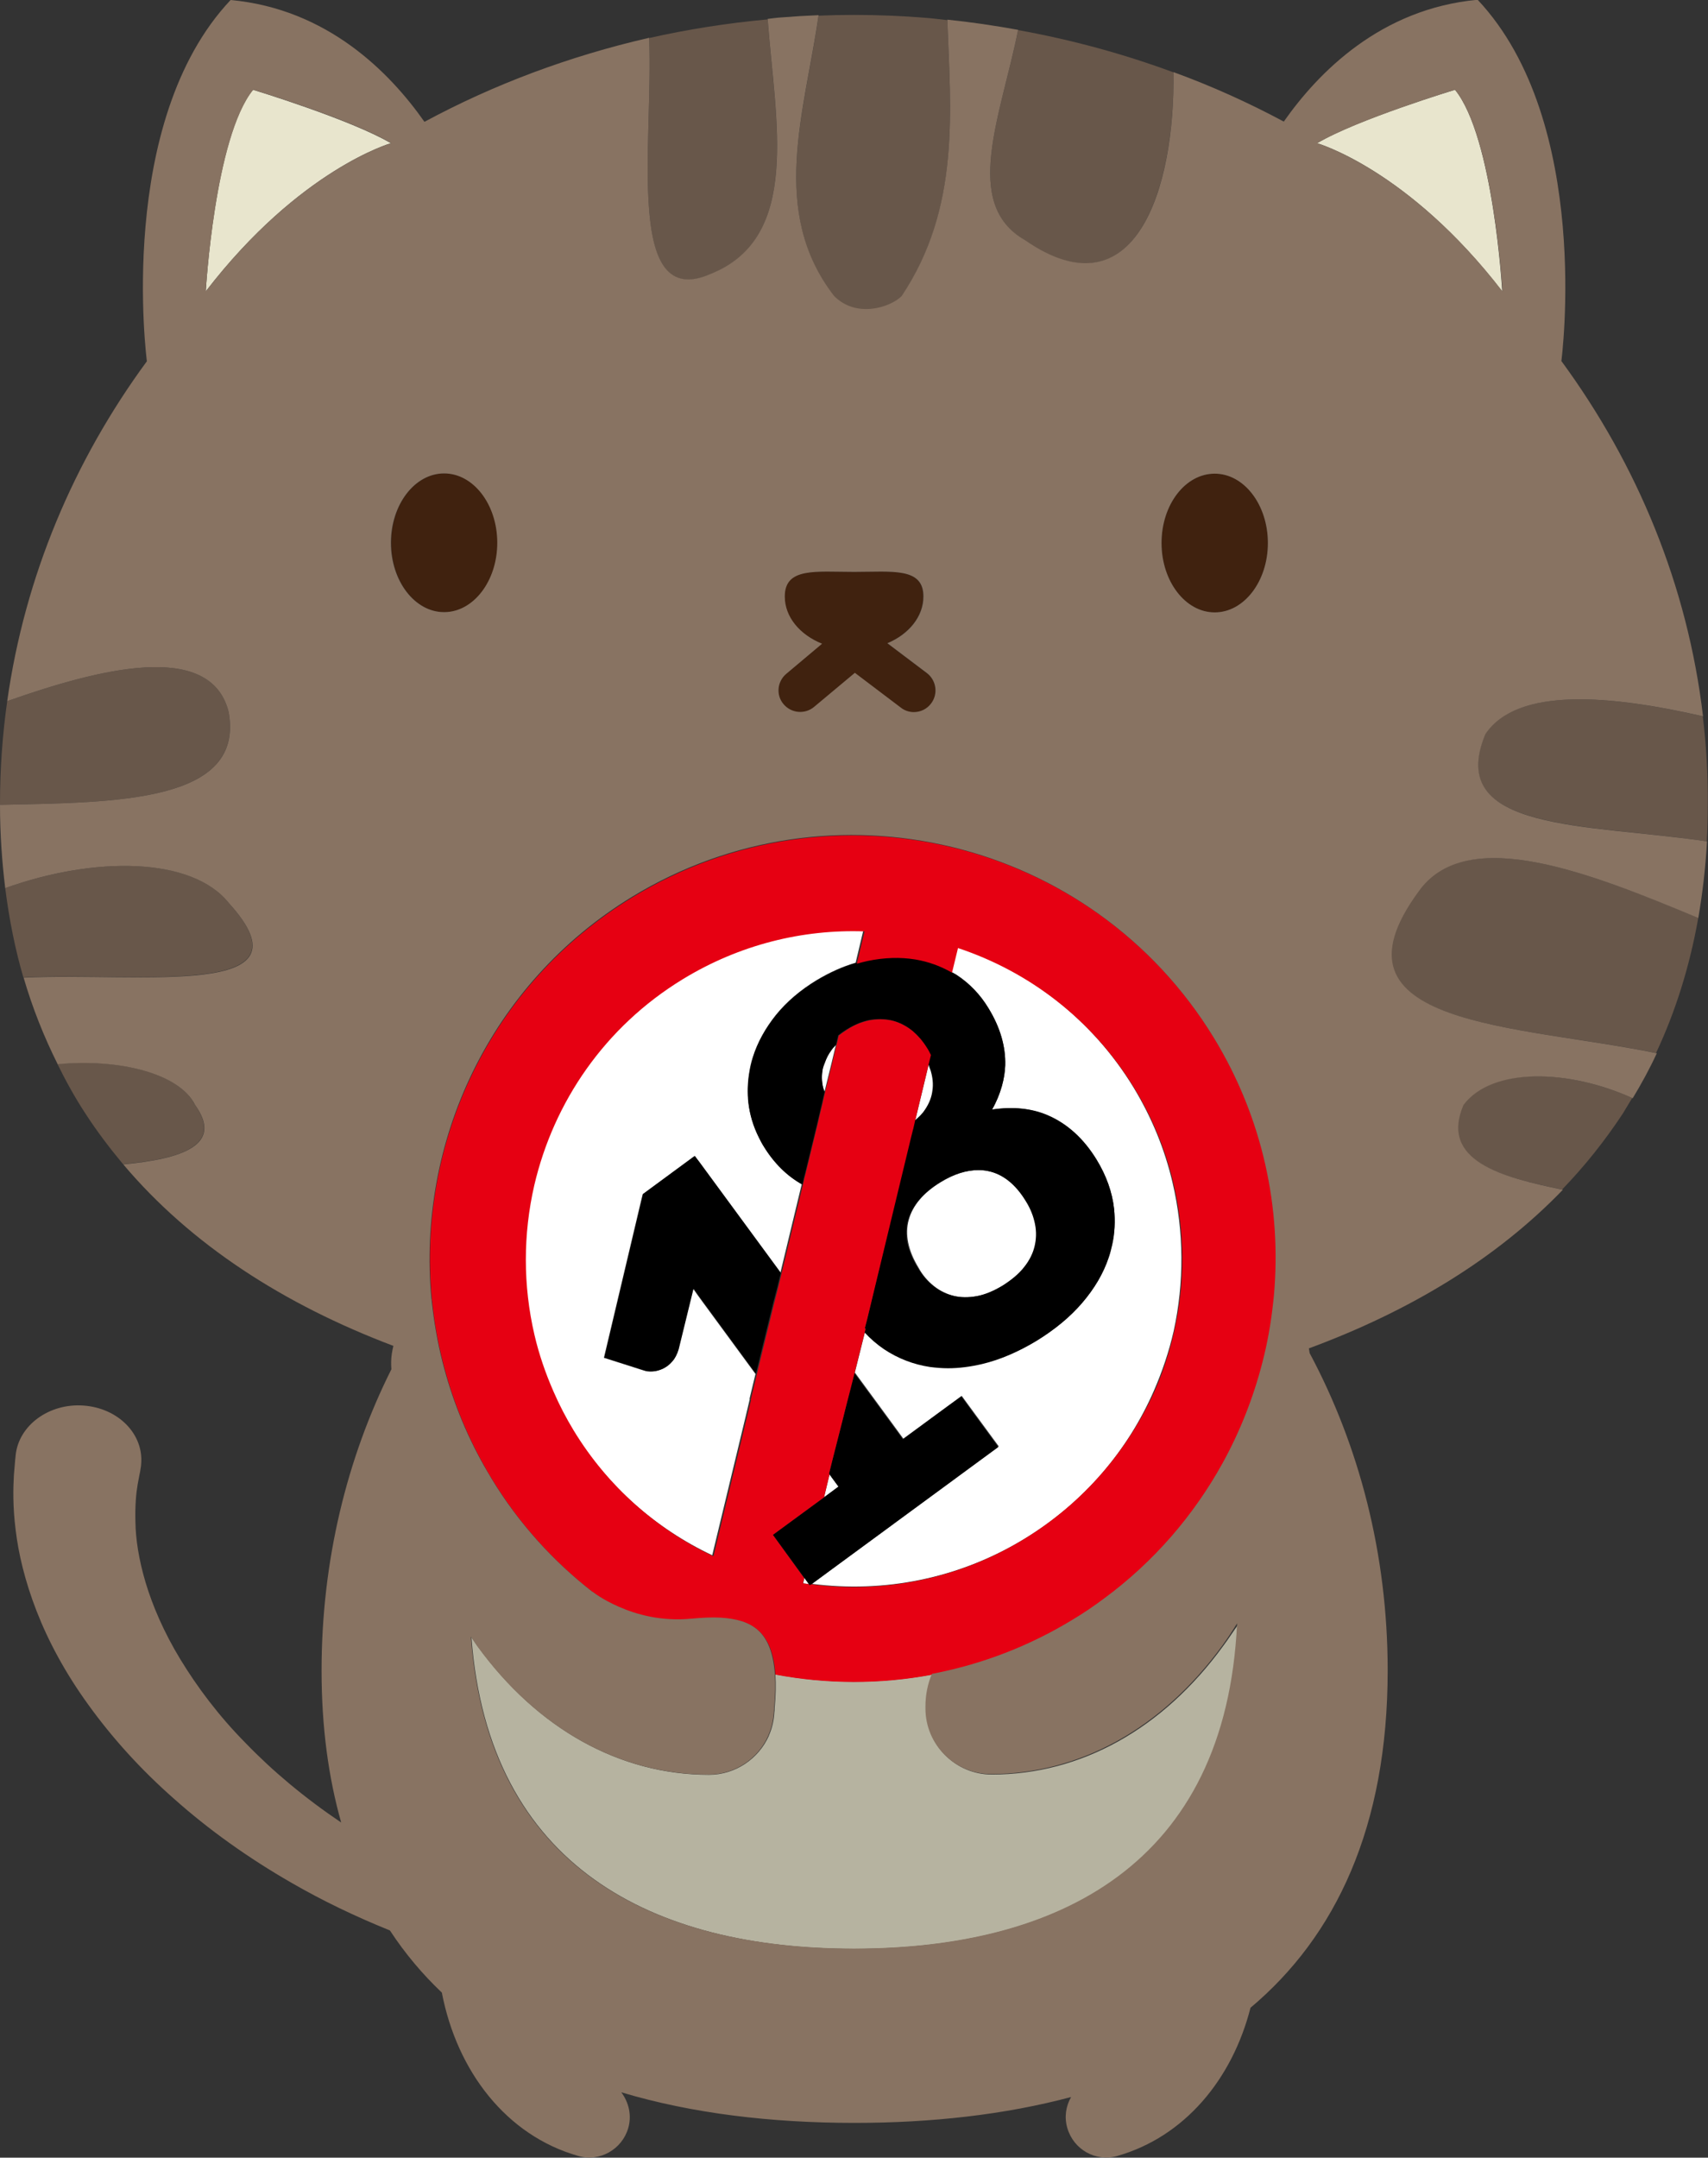 <?xml version="1.0" encoding="utf-8"?>
<!-- Generator: Adobe Illustrator 21.0.2, SVG Export Plug-In . SVG Version: 6.00 Build 0)  -->
<svg version="1.1" id="圖層_1" xmlns="http://www.w3.org/2000/svg" xmlns:xlink="http://www.w3.org/1999/xlink" x="0px" y="0px"
	 viewBox="0 0 687.3 867.8" style="enable-background:new 0 0 687.3 867.8;" xml:space="preserve">
<rect x="0" y="0" width="687.3" height="867.8" fill="#333333" stroke="none"/>
<style type="text/css">
	.st0{fill:#B6B3A0;}
	.st1{fill:#68574A;}
	.st2{fill:#40220F;}
	.st3{fill:#E8E5CD;}
	.st4{fill:#FFFFFF;}
	.st5{fill:#E60012;}
	.st6{fill:#887362;}
</style>
<g>
	<path class="st0" d="M492.2,662c-24.3,33.4-57.3,51.7-93.1,51.7c-14.6,0-26.4-11.8-26.4-26.4c0-0.3,0-0.5,0-0.8
		c0-4.6,0.9-9.1,2.6-13.1c-21.1,4-42.6,3.9-63.3,0c0.3,4,0.2,8.5-0.3,13.8c0,0.5,0,1-0.1,1.5c-0.2,3.3-0.9,6.4-2.2,9.3
		c0,0,0,0,0,0.1l0,0c-4.1,9.2-13.4,15.7-24.1,15.7c-35.8,0-68.9-18.4-93.1-51.7c-0.9-1.2-1.7-2.4-2.5-3.7
		c6.9,92.6,73.3,125.4,154.1,125.4c82.3,0,149.7-33.9,154.5-130.5C496.2,656.2,494.3,659.2,492.2,662z"/>
	<g>
		<path class="st1" d="M261.2,15.3c1.8,42.3-10.1,110.5,24.9,94.9C322.4,95.7,312,49,308.9,7.8C292.6,9.3,276.7,11.8,261.2,15.3z"/>
		<path class="st1" d="M372.8,7.2C363.2,6.4,353.5,6,343.6,6c-4.8,0-9.5,0.1-14.2,0.3c-5.5,38.7-20.1,79,6.3,113
			c9,9,22.6,4.5,27.1,0c23.8-35.6,19.7-74.7,18.4-111.2C378.4,7.8,375.6,7.4,372.8,7.2z"/>
		<path class="st1" d="M409.7,12.1c-6.9,34.5-22.8,69.9,2.8,84.6c44.3,30.7,60.3-21,59.7-67.6C452.2,21.7,431.3,16,409.7,12.1z"/>
		<path class="st1" d="M92,286.3c-7.3-29.1-52.8-17.1-89.1-4.3C1,295.5,0,309.2,0,323.1c0,0.2,0,0.4,0,0.6
			C46.1,322.7,98.6,323,92,286.3z"/>
		<path class="st1" d="M2.1,357.2c1.6,12.6,4,24.6,7.3,35.9c47.1-2.3,118.1,9,82.5-30.1C77.2,344.6,38.1,344.3,2.1,357.2z"/>
		<path class="st1" d="M23.1,427.9c3.4,6.9,7.1,13.6,11.3,20c4.6,7.1,9.7,13.8,15.1,20.3c23.5-2.1,40.5-7.6,28.9-23.9
			C72.1,431.6,47.9,425.7,23.1,427.9z"/>
		<path class="st1" d="M685.2,288.1c-37-8.5-74.8-12-87.6,7.2c-16.4,39.3,41,35.8,89.2,43.1c0.3-5,0.4-10.1,0.4-15.3
			C687.3,311.3,686.6,299.6,685.2,288.1z"/>
		<path class="st1" d="M570.5,358.5c-39.9,54.4,39.7,53.5,95.9,65c7.8-16.6,13.5-34.7,17-54.4C640.8,351.5,590.2,331,570.5,358.5z"
			/>
		<path class="st1" d="M588.6,444.3c-9.7,22.5,15.1,29,40,34.1c9.1-9.4,17.2-19.6,24.4-30.5c1.3-2.1,2.5-4.2,3.8-6.3
			C631,430,600.1,429,588.6,444.3z"/>
	</g>
	<g>
		<ellipse class="st2" cx="178.8" cy="218.3" rx="21.4" ry="27.9"/>
		<path class="st2" d="M488.8,190.5c-11.8,0-21.4,12.5-21.4,27.9c0,15.4,9.6,27.9,21.4,27.9c11.8,0,21.4-12.5,21.4-27.9
			C510.2,202.9,500.6,190.5,488.8,190.5z"/>
		<path class="st2" d="M372.9,270.7l-15.9-12c8.6-3.6,14.5-10.7,14.5-18.8c0-11.8-12.5-9.9-27.9-9.9c-15.4,0-27.9-1.9-27.9,9.9
			c0,8.3,6.1,15.4,15,19L316.4,271c-3.7,3.1-4.2,8.6-1.1,12.3c3.1,3.7,8.6,4.2,12.3,1.1l16.4-13.7l18.5,14c1.6,1.2,3.4,1.8,5.2,1.8
			c2.6,0,5.2-1.2,7-3.5C377.5,279.1,376.8,273.6,372.9,270.7z"/>
	</g>
	<g>
		<path class="st3" d="M82.8,117.2c37.8-49.1,74.5-59.6,74.5-59.6c-16.1-9.5-55.5-21.5-55.5-21.5C86.3,55.2,82.8,117.2,82.8,117.2z"
			/>
		<path class="st3" d="M585.5,36.1c0,0-39.4,11.9-55.5,21.5c0,0,36.7,10.5,74.5,59.6C604.5,117.2,601,55.2,585.5,36.1z"/>
	</g>
	<g>
		<polygon class="st4" points="333.8,593 331.6,602.2 337.4,597.9 		"/>
		<path class="st4" d="M323.2,636.8c0.8,0.1,1.5,0.2,2.3,0.3l-1.8-2.5L323.2,636.8z"/>
		<path class="st4" d="M471.8,475.5c-3.1-13.2-8.3-26-15.7-38.2c-16.9-27.7-42.4-46.9-71-56.4l-2.4,9.9c0.8,0.4,1.5,0.9,2.3,1.3
			c5.2,3.4,9.5,7.9,12.8,13.4c4.6,7.6,6.9,15.3,6.7,22.9c-0.1,2.7-0.5,5.5-1.3,8.2c-0.9,3.3-2.2,6.5-4,9.6
			c8.4-1.2,15.9-0.5,22.4,2.3c7.9,3.4,14.5,9.4,19.7,17.9c3.9,6.4,6.2,13,7,19.7c0.5,4.9,0.3,9.8-0.7,14.5c-0.4,1.7-0.8,3.4-1.4,5.1
			c-2.1,6.3-5.7,12.4-10.6,18.1c-4.9,5.7-11,10.8-18.3,15.2c-7.3,4.5-14.7,7.6-21.9,9.3c-4.7,1.1-9.3,1.7-13.7,1.7
			c-2.5,0-4.9-0.2-7.2-0.5c-6.6-1-12.8-3.4-18.5-7.1c-2.9-1.9-5.5-4.2-7.9-6.8l-4.1,16.4l13.5,18.4l6,8.2l11.9-8.7l11.6-8.5l5.5,7.5
			l9.4,12.8l-75.2,55.3c28.8,3.7,59-1.9,85.7-18.2c23.9-14.6,41.5-35.6,51.9-59.4c3.4-7.8,6.1-15.8,8-24.1
			C476.5,516,476.5,495.5,471.8,475.5z"/>
		<path class="st4" d="M307.2,460.9c-0.7-1.1-1.3-2.3-1.9-3.5c-2.2-4.5-3.6-9.2-4.2-14c-0.4-3.9-0.3-7.7,0.3-11.6
			c0.3-2.2,0.8-4.4,1.5-6.6c1.9-5.9,5-11.6,9.3-17c4.3-5.3,9.8-10,16.4-14c5.2-3.1,10.4-5.5,15.7-7l3.1-13
			c-24.9-0.8-50.3,5.3-73.1,19.2c-31.5,19.2-52,49.6-59.8,82.9c-4.6,19.6-4.7,40.3,0.1,60.3c1.8,7.7,4.4,15.4,7.7,22.8
			c2.3,5.3,5,10.5,8.1,15.6c13.9,22.8,33.7,39.9,56.2,50.5l13.5-56l1.6-6.8l-0.1-0.1l2.4-10l-21.3-29c-1.3-1.7-2.5-3.5-3.8-5.3
			l-6,24.5c-0.6,2-1.4,3.7-2.6,4.9c-1.1,1.2-2.3,2.1-3.6,2.8c-1.3,0.6-2.6,1-4,1.1c-1.4,0.1-2.6,0-3.7-0.4l-16-5.1l14.9-62.9
			l0.7-2.9l20.8-15.3l1.9,2.5l32.7,44.5l8.6-35.7C316.7,472.9,311.4,467.8,307.2,460.9z"/>
		<path class="st4" d="M336.4,420.1c-0.7,0.7-1.4,1.5-1.9,2.2c-1.2,1.6-2,3.3-2.6,5c-0.3,0.8-0.6,1.5-0.8,2.3
			c-0.5,2.5-0.5,5.1,0.1,7.6c0.1,0.6,0.4,1.2,0.6,1.8l2.9-11.8L336.4,420.1z"/>
		<path class="st4" d="M372.5,446.1c1.7-2.5,2.7-5.1,3-7.7c0.3-2.6,0.1-5.3-0.7-8c-0.1-0.3-0.2-0.5-0.3-0.8
			c-0.2-0.6-0.5-1.2-0.7-1.9l-0.4,1.7l-5.1,21.2C370,449.2,371.4,447.7,372.5,446.1z"/>
		<path class="st4" d="M375.9,517.3c2.4,1.9,5.1,3.2,8,3.9c2.9,0.7,6,0.7,9.3,0.1c3.3-0.6,6.8-2.1,10.5-4.3c3.6-2.2,6.5-4.7,8.6-7.4
			c2-2.6,3.4-5.4,4.2-8.3c0.7-2.9,0.8-5.8,0.2-8.9c-0.6-3.1-1.8-6.1-3.6-9.1c-4.3-7-9.4-11.1-15.3-12.3c-1.3-0.3-2.7-0.4-4-0.4
			c-4.8,0-9.9,1.6-15.3,4.9c-6.9,4.2-11.2,9.3-12.8,15.1c-1.6,5.8-0.3,12.3,3.9,19.2C371.2,512.8,373.4,515.3,375.9,517.3z"/>
	</g>
	<g>
		<path d="M448.3,486.2c-0.7-6.7-3.1-13.3-7-19.7c-5.2-8.5-11.8-14.5-19.7-17.9c-6.5-2.8-14-3.6-22.4-2.3c1.8-3.2,3.1-6.4,4-9.6
			c0.7-2.7,1.2-5.4,1.3-8.2c0.2-7.6-2-15.3-6.7-22.9c-3.3-5.5-7.7-10-12.8-13.4c-0.7-0.5-1.5-0.9-2.3-1.3c-4.5-2.6-9.5-4.4-14.7-5.3
			c-6.1-1.1-12.6-0.9-19.3,0.6c-1.4,0.3-2.9,0.7-4.3,1.1c-5.3,1.6-10.5,3.9-15.7,7c-6.6,4-12.1,8.7-16.4,14c-4.3,5.3-7.5,11-9.3,17
			c-0.7,2.2-1.1,4.4-1.5,6.6c-0.6,3.8-0.7,7.7-0.3,11.6c0.5,4.8,1.9,9.5,4.2,14c0.6,1.2,1.2,2.4,1.9,3.5c4.2,6.9,9.5,12.1,15.6,15.4
			l0.5-2.2l0-0.1l0.6-2.3l4.7-19.3l1.4-6l0.8-3.3l0-0.1l0.9-3.9c-0.2-0.6-0.4-1.2-0.6-1.8c-0.6-2.5-0.6-5.1-0.1-7.6
			c0.2-0.8,0.5-1.6,0.8-2.3c0.6-1.7,1.4-3.4,2.6-5c0.5-0.8,1.2-1.5,1.9-2.2l0.9-3.9l0,0c1-0.8,2.1-1.6,3.4-2.4c0,0,0,0,0,0
			c1.8-1.1,3.5-1.9,5.1-2.6c0.8-0.3,1.7-0.6,2.5-0.8s1.6-0.4,2.4-0.5c1.6-0.2,3.2-0.3,4.6-0.2c1.5,0.1,2.9,0.3,4.3,0.7
			c2.8,0.8,5.3,2.1,7.5,4c1.1,0.9,2.2,1.9,3.1,3.1c1,1.1,1.8,2.3,2.6,3.6c0.6,1,1.1,1.9,1.6,2.9l0,0.1l-0.9,3.6
			c0.2,0.6,0.5,1.2,0.7,1.9c0.1,0.3,0.2,0.5,0.3,0.8c0.8,2.7,1.1,5.4,0.7,8c-0.3,2.6-1.3,5.2-3,7.7c-1,1.6-2.5,3.1-4.3,4.5l-0.7,3.1
			l-0.1,0.3v0l-0.8,3.2L349,530.2l-0.7,2.7l0,0.1l-0.3,1l0.3,0.3l-0.4,1.6c2.4,2.6,5.1,4.9,7.9,6.8c5.6,3.7,11.8,6.1,18.5,7.1
			c2.4,0.3,4.8,0.5,7.2,0.5c4.4,0,9-0.6,13.7-1.7c7.2-1.7,14.6-4.9,21.9-9.3c7.3-4.5,13.5-9.6,18.3-15.2c4.9-5.7,8.5-11.8,10.6-18.1
			c0.6-1.7,1-3.4,1.4-5.1C448.6,496,448.8,491.1,448.3,486.2z M378.3,475.5c5.3-3.3,10.5-4.9,15.3-4.9c1.4,0,2.7,0.1,4,0.4
			c5.9,1.2,11.1,5.3,15.3,12.3c1.8,2.9,3,6,3.6,9.1c0.6,3,0.5,6-0.2,8.9c-0.7,2.9-2.1,5.7-4.2,8.3c-2.1,2.7-5,5.1-8.6,7.4
			c-3.6,2.2-7.2,3.7-10.5,4.3c-3.3,0.6-6.4,0.6-9.3-0.1c-2.9-0.7-5.6-2-8-3.9c-2.5-1.9-4.6-4.4-6.4-7.4c-4.3-7-5.6-13.5-3.9-19.2
			C367.1,484.8,371.5,479.7,378.3,475.5z"/>
		<path d="M312.8,517.7l0.7-2.9l0.7-2.9l0,0l-32.7-44.5l-1.9-2.5l-20.8,15.3l-0.7,2.9l-14.9,62.9l16,5.1c1.1,0.4,2.3,0.5,3.7,0.4
			c1.3-0.1,2.7-0.5,4-1.1c1.3-0.6,2.6-1.6,3.6-2.8c1.1-1.2,2-2.9,2.6-4.9l6-24.5c1.3,1.8,2.5,3.6,3.8,5.3l21.3,29l0.7-2.9l0.7-2.9
			l5.6-22.9L312.8,517.7z"/>
		<polygon points="386.8,561.6 375.2,570.1 363.3,578.9 357.3,570.7 343.8,552.3 343.1,555.1 342.3,557.9 340.5,565.3 339.1,570.9 
			335,587 334.3,589.8 333.6,592.7 333.8,593 337.4,597.9 331.6,602.2 311,617.3 323.7,634.7 325.5,637.1 325.9,637.6 326.5,637.2 
			401.7,582 392.3,569.2 		"/>
	</g>
	<path class="st5" d="M488.6,417.5c-48.9-80.1-153.9-105.5-234.1-56.6c-57.4,35-86.7,98.8-80.7,161.6c0,0.3,0,0.5,0.1,0.8
		c0.8,8.3,2.3,16.6,4.4,24.8c3.6,14.2,9.1,28.2,16.6,41.5c1,1.8,2,3.6,3.1,5.3c11,18.1,24.9,33.3,40.7,45.6c0,0,0,0,0-0.1
		c0,0,3.8,3.1,10.5,6c7,3.1,17.1,5.9,29.3,4.8c4.3-0.4,8.1-0.6,11.7-0.4c6.4,0.3,11.5,1.8,15.2,5.2c3.8,3.5,6.1,9.1,6.6,17.5
		c20.7,3.9,42.2,4,63.3,0c0.5-0.1,1-0.2,1.6-0.3c19-3.8,37.7-10.9,55.2-21.6c4.2-2.6,8.3-5.4,12.2-8.2c20.3-14.9,36.4-33.7,48-54.7
		c7-12.7,12.3-26.2,15.9-40.1c2-7.9,3.5-16,4.4-24.2c0.1-0.9,0.2-1.9,0.3-2.8C516,486.3,508.4,449.9,488.6,417.5z M412.1,619
		c-26.7,16.3-56.9,21.9-85.7,18.2l-0.6,0.4l-0.4-0.5c-0.8-0.1-1.5-0.2-2.3-0.3l0.5-2.1L311,617.3l20.6-15.1l2.2-9.2l-0.2-0.3
		l0.7-2.8l0.7-2.8l4.1-16.1l1.4-5.6l1.9-7.3l0.7-2.8l0.7-2.8l4.1-16.4l0.4-1.6l-0.3-0.3l0.3-1l0-0.1l0.7-2.7l17.6-72.9l0.8-3.2v0
		l0.1-0.3l0.7-3.1l5.1-21.2l0.4-1.7l0.9-3.6l0-0.1c-0.5-1-1-2-1.6-2.9c-0.8-1.3-1.7-2.5-2.6-3.6c-1-1.1-2-2.1-3.1-3.1
		c-2.3-1.8-4.8-3.2-7.5-4c-1.4-0.4-2.8-0.6-4.3-0.7c-1.5-0.1-3,0-4.6,0.2c-1.6,0.2-3.2,0.7-4.9,1.3s-3.4,1.5-5.1,2.6c0,0,0,0,0,0
		c-1.2,0.8-2.4,1.6-3.4,2.4l0,0l-0.9,3.9l-1.7,7.1l-2.9,11.8l-0.9,3.9l0,0.1l-0.8,3.3l-1.4,6l-4.7,19.3l-0.6,2.3l0,0.1l-0.5,2.2
		l-8.6,35.7l0,0l-0.7,2.9l-0.7,2.9l-1.6,6.3l-5.6,22.9l-0.7,2.9l-0.7,2.9l-2.4,10l0.1,0.1l-1.6,6.8l-13.5,56
		c-22.5-10.6-42.3-27.7-56.2-50.5c-3.1-5.1-5.8-10.3-8.1-15.6c-3.3-7.5-5.9-15.1-7.7-22.8c-4.7-20.1-4.6-40.7-0.1-60.3
		c7.8-33.4,28.3-63.7,59.8-82.9c22.8-13.9,48.2-20.1,73.1-19.2l-3.1,13c1.4-0.4,2.9-0.8,4.3-1.1c6.7-1.4,13.2-1.6,19.3-0.6
		c5.3,0.9,10.2,2.7,14.7,5.3l2.4-9.9c28.6,9.5,54.1,28.7,71,56.4c7.4,12.1,12.6,25,15.7,38.2c4.7,19.9,4.7,40.5,0.2,60
		c-1.9,8.2-4.5,16.3-8,24.1C453.6,583.5,436,604.4,412.1,619z"/>
	<path class="st6" d="M683.4,369.2c1.7-9.9,2.9-20.1,3.5-30.8c-48.2-7.2-105.6-3.7-89.2-43.1c12.8-19.2,50.6-15.7,87.6-7.2
		c-6.2-52.6-26.4-101.2-57-142.9l0,0c0,0,12.7-96-33.7-145.3c-39,3.6-64.1,29.2-78,49c-14.2-7.6-29-14.3-44.4-19.9
		c0.7,46.6-15.3,98.3-59.7,67.6c-25.6-14.6-9.7-50-2.8-84.6c-9.4-1.7-18.9-3.1-28.5-4.1c1.3,36.5,5.4,75.6-18.4,111.2
		c-4.5,4.5-18.1,9-27.1,0c-26.4-34-11.8-74.3-6.3-113c-5,0.2-10,0.5-14.9,0.9c-1.9,0.1-3.8,0.4-5.6,0.6
		c3.1,41.2,13.6,87.9-22.8,102.5c-35,15.6-23.1-52.6-24.9-94.9C229,22.6,198.6,34,170.8,49c-13.9-19.8-39-45.4-78-49
		C46.4,49.2,59.1,145.1,59.1,145.3C29.7,185.3,10,231.8,2.9,282c36.3-12.8,81.8-24.8,89.1,4.3c6.7,36.7-45.9,36.4-92,37.4
		c0,11.6,0.8,22.8,2.1,33.5c36-12.9,75.1-12.6,89.9,5.9c35.6,39.1-35.4,27.8-82.5,30.1c3.6,12.3,8.2,23.8,13.7,34.8
		c24.8-2.3,49,3.7,55.3,16.4c11.6,16.2-5.4,21.7-28.9,23.9c27.2,32.2,64.5,56.3,108.7,73c-0.5,2.1-0.9,4.3-0.9,6.6
		c0,0.9,0,1.9,0.1,2.8c-17.9,35.7-28.1,77.1-28.1,121.2c0,22.8,2.8,43.1,7.9,61.1c-14.7-9.9-27.6-20.7-38.4-31.9
		c-11-11.1-19.6-22.7-26.3-33.7c-6.7-11-11.2-21.6-14-30.9c-2.8-9.4-4-17.6-4.1-24.3c-0.2-6.7,0.3-11.8,0.9-15.2
		c0.6-3.4,1-5.2,1-5.2l0.2-1.3c0.1-0.5,0.2-1.1,0.2-1.6c1.1-12.1-9.2-22.6-23.2-23.6c-13.9-1-26.1,8-27.3,20c0,0-0.3,2.7-0.7,7.9
		c-0.3,5.1-0.5,12.7,0.7,22.1c1.1,9.4,3.7,20.5,8.4,32.6c4.7,12.1,11.6,25,20.9,37.8c9.3,12.9,20.8,25.8,34.6,37.9
		c13.7,12.2,29.6,23.6,47.2,33.7c12.3,7.1,25.6,13.5,39.5,19.1c6.1,9.3,13.1,17.6,20.9,25c6.1,31.7,26,57.5,54.9,65.7
		c8.6,2.5,17.6-2.6,20.1-11.2c1.5-5.2,0.2-10.4-2.8-14.4c28.4,8.5,60.2,12.3,93.9,12.3c31,0,60.5-3.3,87.1-10.4
		c-2.1,3.7-2.8,8.1-1.5,12.5c2.5,8.6,11.4,13.7,20.1,11.2c27-7.7,46.2-30.7,53.6-59.6c34.3-28.8,55.2-72.7,55.2-135.7
		c0-46.8-11.5-90.4-31.4-127.6c-0.1-0.7-0.2-1.3-0.3-1.9c40.6-15,75.4-36,102.2-63.8c-24.8-5.1-49.6-11.6-40-34.1
		c11.5-15.3,42.4-14.4,68.1-2.7c3.5-5.8,6.8-11.8,9.7-18.1c-56.2-11.6-135.8-10.6-95.9-65C590.2,331,640.8,351.5,683.4,369.2z
		 M488.8,190.5c11.8,0,21.4,12.5,21.4,27.9c0,15.4-9.6,27.9-21.4,27.9c-11.8,0-21.4-12.5-21.4-27.9
		C467.4,202.9,477,190.5,488.8,190.5z M316.4,271l14.4-12.1c-8.9-3.6-15-10.7-15-19c0-11.8,12.5-9.9,27.9-9.9
		c15.4,0,27.9-1.9,27.9,9.9c0,8.1-5.9,15.2-14.5,18.8l15.9,12c3.8,2.9,4.6,8.4,1.7,12.2c-1.7,2.3-4.3,3.5-7,3.5
		c-1.8,0-3.7-0.6-5.2-1.8l-18.5-14l-16.4,13.7c-3.7,3.1-9.2,2.6-12.3-1.1C312.2,279.6,312.7,274.1,316.4,271z M82.8,117.2
		c0,0,3.6-62,19.1-81.1c0,0,39.4,11.9,55.5,21.5C157.3,57.6,120.6,68.1,82.8,117.2z M157.3,218.3c0-15.4,9.6-27.9,21.4-27.9
		c11.8,0,21.4,12.5,21.4,27.9c0,15.4-9.6,27.9-21.4,27.9C166.9,246.2,157.3,233.7,157.3,218.3z M343.6,783.7
		c-80.9,0-147.2-32.7-154.1-125.4c0.8,1.2,1.7,2.5,2.5,3.7c24.3,33.4,57.3,51.7,93.1,51.7c10.8,0,20-6.4,24.1-15.7l0,0
		c0,0,0,0,0-0.1c1.3-2.9,2-6,2.2-9.3c0-0.5,0.1-1,0.1-1.5c0.5-5.3,0.6-9.8,0.3-13.8c-0.6-8.4-2.8-14-6.6-17.5
		c-3.7-3.4-8.8-4.8-15.2-5.2c-3.5-0.2-7.4,0-11.7,0.4c-12.2,1.2-22.3-1.7-29.3-4.8c-6.7-2.9-10.5-6-10.5-6c0,0,0,0,0,0.1
		c-15.8-12.3-29.7-27.5-40.7-45.6c-1.1-1.8-2.1-3.6-3.1-5.3c-7.5-13.3-13-27.3-16.6-41.5c-2.1-8.2-3.5-16.5-4.4-24.8
		c0-0.3,0-0.5-0.1-0.8c-5.9-62.8,23.4-126.6,80.7-161.6c80.1-48.9,185.1-23.5,234.1,56.6c19.8,32.4,27.4,68.8,24.2,104
		c-0.1,0.9-0.2,1.9-0.3,2.8c-0.9,8.2-2.3,16.2-4.4,24.2c-3.6,13.9-8.9,27.4-15.9,40.1c-11.6,21-27.7,39.8-48,54.7
		c-3.9,2.9-8,5.7-12.2,8.2c-17.5,10.7-36.2,17.8-55.2,21.6c-0.5,0.1-1,0.2-1.6,0.3c-1.7,4-2.6,8.5-2.6,13.1c0,0.3,0,0.5,0,0.8
		c0,14.6,11.8,26.4,26.4,26.4c35.8,0,68.9-18.4,93.1-51.7c2.1-2.9,4-5.8,5.9-8.9C493.3,749.8,426,783.7,343.6,783.7z M530,57.6
		c16.1-9.5,55.5-21.5,55.5-21.5c15.5,19.1,19.1,81.1,19.1,81.1C566.7,68.1,530,57.6,530,57.6z"/>
</g>
</svg>
